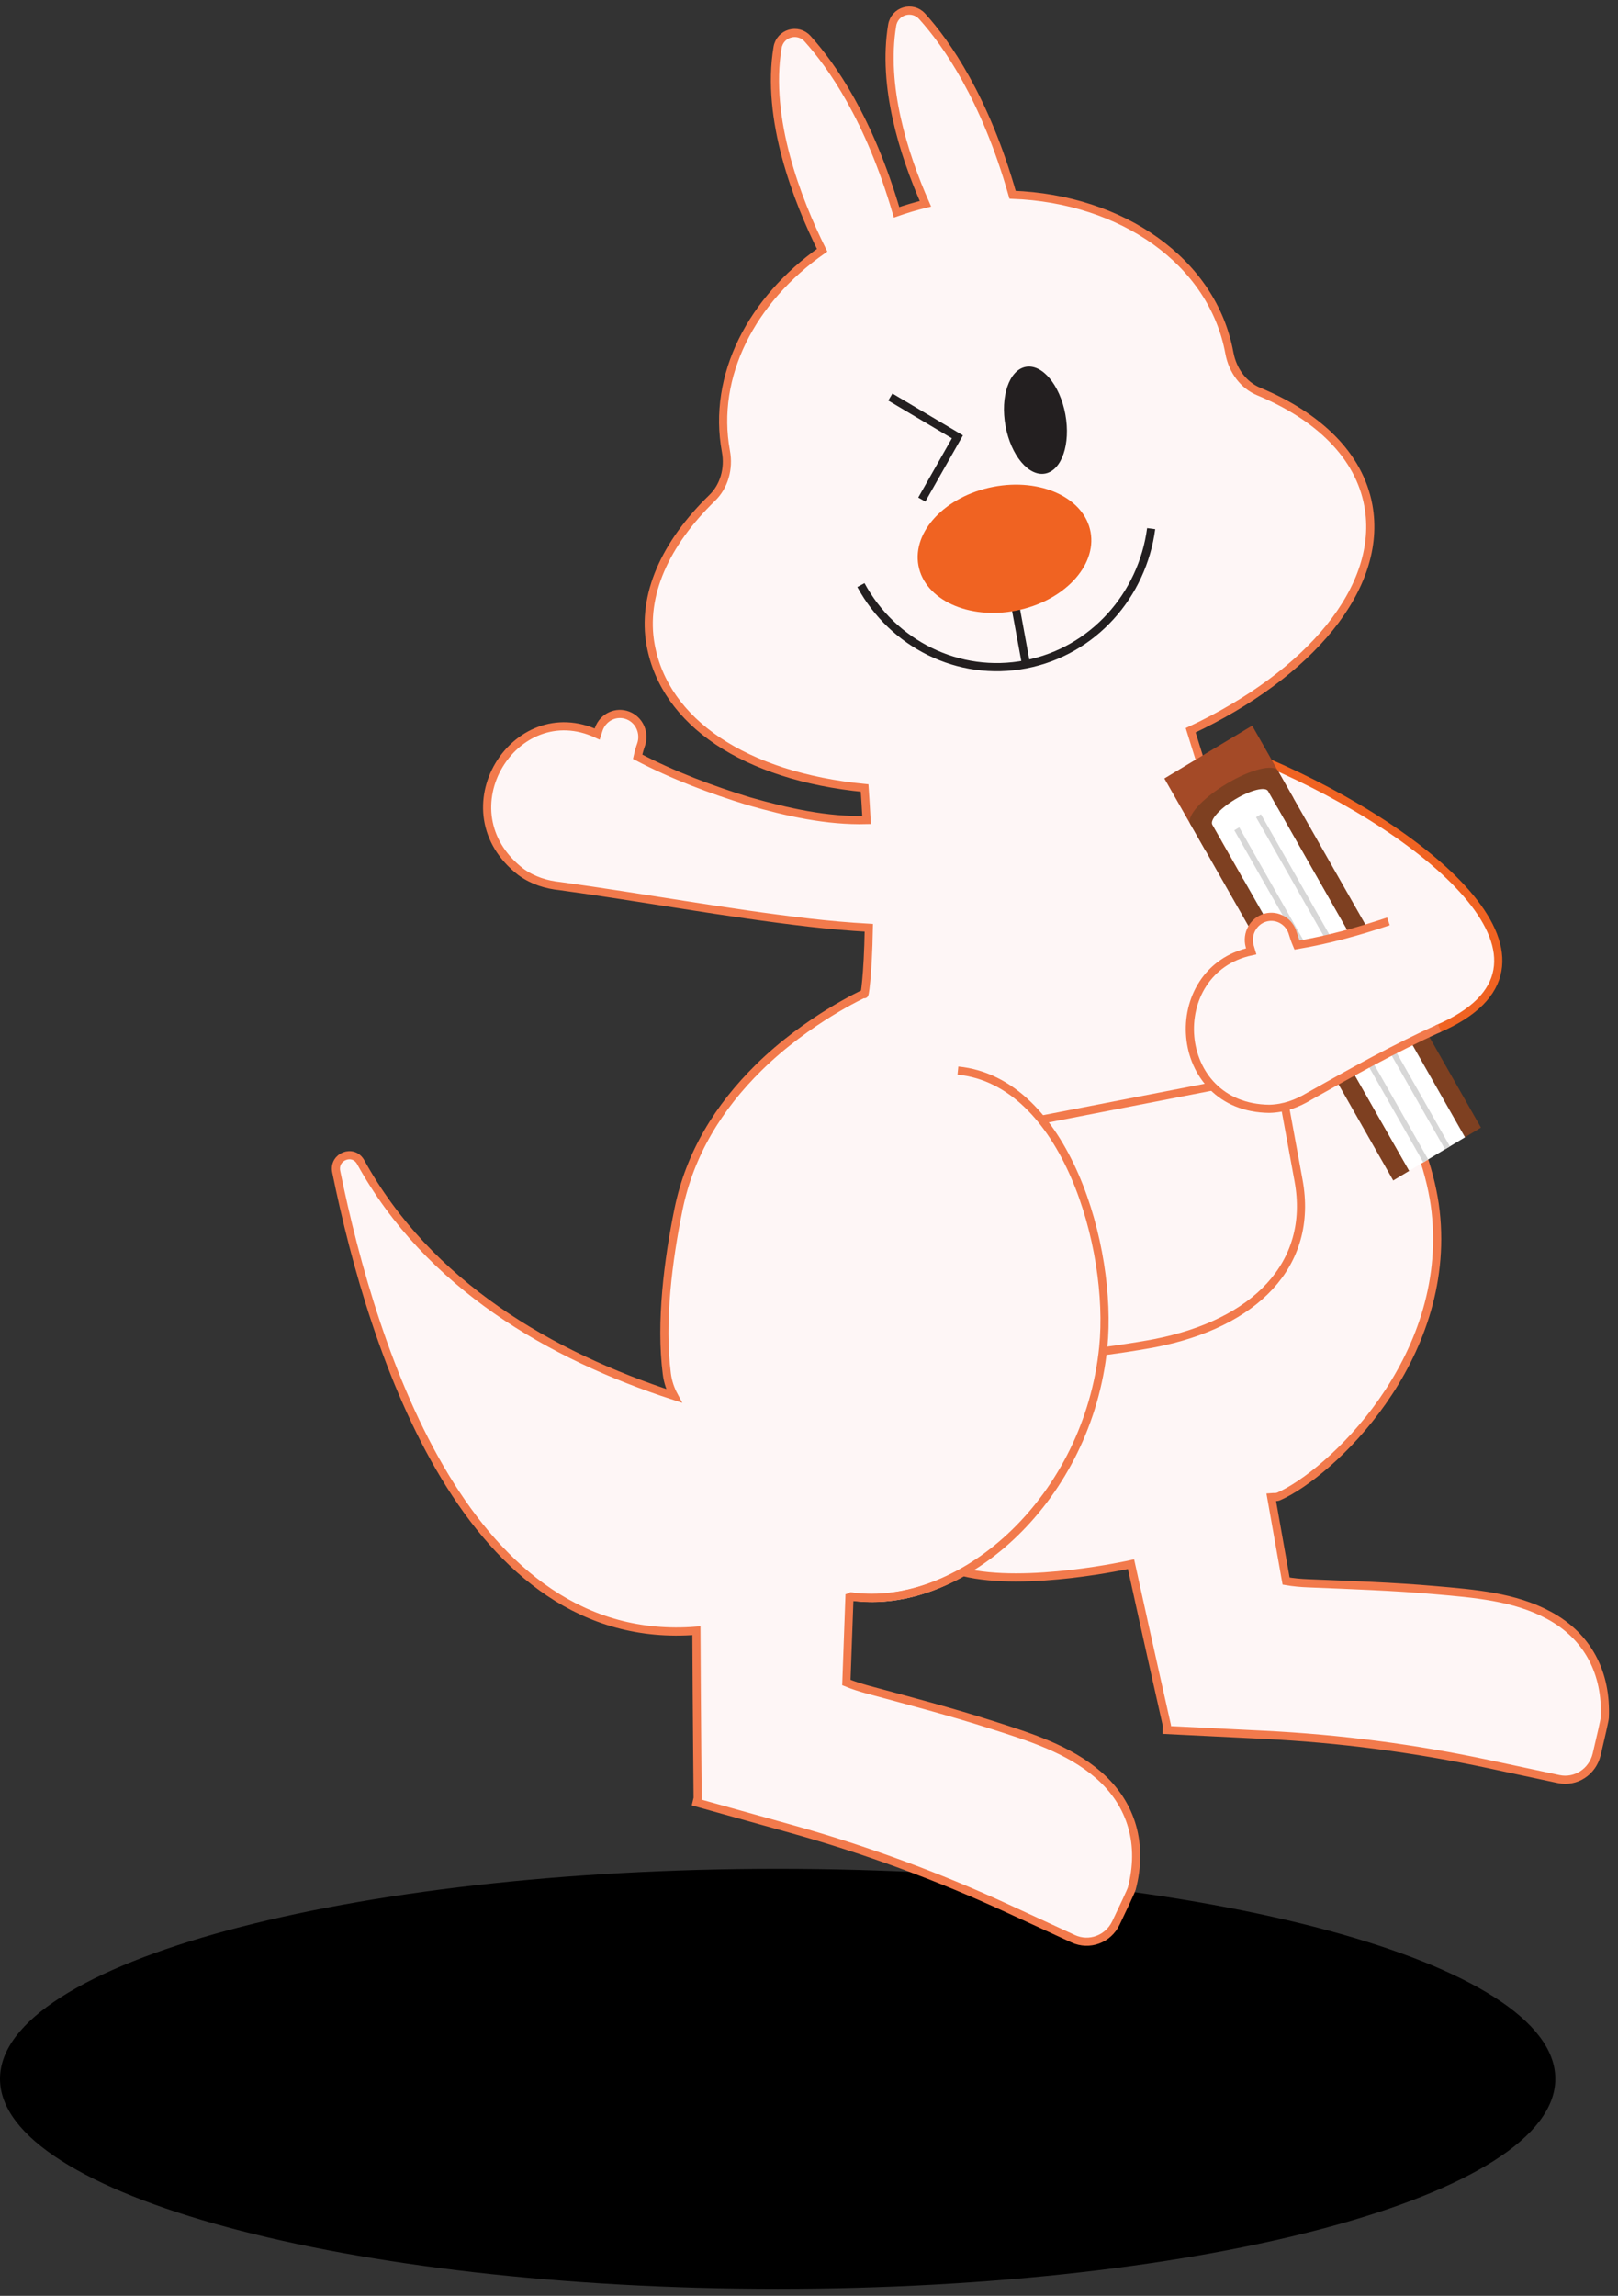 <?xml version="1.0" encoding="utf-8"?>
<svg xmlns="http://www.w3.org/2000/svg" fill="none" height="100%" overflow="visible" preserveAspectRatio="none" style="display: block;" viewBox="0 0 153 217" width="100%">
<rect x="0" y="0" width="153" height="217" fill="#333333" stroke="none"/>
<g id="Group 1">
<path d="M73.536 216.34C114.149 216.34 147.073 207.453 147.073 196.489C147.073 185.526 114.149 176.638 73.536 176.638C32.923 176.638 -4.41509e-05 185.526 -4.41509e-05 196.489C-4.41509e-05 207.453 32.923 216.34 73.536 216.34Z" fill="black" id="Vector"/>
<g id="Group">
<path d="M120.76 72.802L117.345 76.686C110.504 84.46 115.533 78.918 114.075 80.715H114.08L114.096 80.731L114.127 80.753L114.184 80.79L114.299 80.865L114.528 81.02C116.668 82.556 118.906 83.995 121.155 85.327C124.086 87.072 127.08 88.73 130.084 90.367L130.886 88.602L135.863 97.285C150.226 91.223 136.31 79.474 120.765 72.802H120.76Z" fill="#FEF6F6" id="Vector_2"/>
<path d="M135.858 97.285C150.221 91.223 135.363 78.725 119.812 72.048" id="Vector_3" stroke="#F06322" stroke-width="0.771"/>
<path d="M56.455 69.373C56.513 69.201 56.565 69.035 56.622 68.88C57.038 67.757 58.267 67.19 59.365 67.618C60.464 68.046 61.011 69.308 60.594 70.432C60.511 70.657 60.391 71.047 60.287 71.523C63.634 73.284 67.237 74.637 70.798 75.723C75.15 76.965 79.596 77.933 84.079 77.355L84.178 77.339H84.225L84.251 77.329H84.261H84.266C84.407 79.661 83.964 72.101 84.579 82.561C85.193 93.026 84.745 85.461 84.881 87.799H84.87H84.855H84.818L84.75 87.794L84.615 87.783L84.339 87.772C81.731 87.698 79.097 87.489 76.52 87.189C68.658 86.28 60.797 84.814 52.967 83.738C51.65 83.599 50.39 83.214 49.25 82.395C41.816 76.654 48.682 65.713 56.46 69.362L56.455 69.373Z" fill="#FEF6F6" id="Vector_4"/>
<path d="M129.387 47.784C128.523 43.075 124.681 39.362 119.027 37.019C117.59 36.425 116.554 35.05 116.247 33.375C114.654 24.708 106.069 18.806 95.745 18.421C93.147 9.267 89.477 4.082 87.197 1.557C86.275 0.535 84.588 1.022 84.359 2.397C83.401 8.138 85.421 14.553 87.504 19.272C86.572 19.502 85.661 19.769 84.776 20.08C82.183 11.204 78.601 6.153 76.358 3.67C75.436 2.648 73.749 3.135 73.52 4.51C72.396 11.241 75.368 18.903 77.732 23.664C71.079 28.341 67.32 35.505 68.637 42.663C68.944 44.312 68.465 45.981 67.341 47.072C62.91 51.374 60.656 56.275 61.52 60.983C62.863 68.286 70.412 73.385 81.751 74.493C82.719 88.136 81.736 94.739 81.72 93.909C81.72 93.909 76.373 96.344 71.75 100.897C67.934 104.658 65.232 109.056 64.16 114.299C63.181 119.077 62.426 124.989 63.056 129.858C63.55 133.694 67.731 136.423 71.401 135.706L121.895 125.888C122.166 125.835 122.645 125.589 123.291 125.193C124.358 124.529 125.368 123.764 126.295 122.908C131.407 118.162 133.552 110.747 132.042 103.872C131.287 100.431 127.284 100.774 124.931 98.206C122.869 95.958 120.656 91.309 117.632 84.477C116.429 81.759 116.08 79.891 115.148 77.088C114.039 73.749 113.342 71.416 112.597 69.046C123.832 63.771 130.819 55.526 129.397 47.794L129.387 47.784Z" fill="#FEF6F6" id="Vector_5"/>
<g id="Group_2">
<path d="M94.852 50.978L97.022 62.786" id="Vector_6" stroke="#231F20" stroke-width="0.771"/>
<path d="M108.855 49.967C108.027 56.243 103.388 61.55 97.001 62.792C90.613 64.033 84.412 60.834 81.408 55.301" id="Vector_7" stroke="#231F20" stroke-width="0.771"/>
<path d="M96.064 57.719C100.559 56.845 103.72 53.517 103.126 50.286C102.531 47.054 98.405 45.143 93.91 46.017C89.415 46.89 86.254 50.218 86.848 53.45C87.443 56.681 91.569 58.593 96.064 57.719Z" fill="#F06322" id="Vector_8"/>
<path d="M98.841 44.76C100.403 44.456 101.254 41.953 100.742 39.168C100.229 36.384 98.547 34.373 96.985 34.676C95.423 34.98 94.572 37.483 95.084 40.268C95.597 43.052 97.278 45.063 98.841 44.76Z" fill="#231F20" id="Vector_9"/>
<path d="M84.193 37.527L90.534 41.289L87.166 47.217" id="Vector_10" stroke="#231F20" stroke-width="0.771"/>
</g>
<path d="M100.175 136.825C100.175 136.825 50.473 139.51 34.099 109.832C33.397 108.559 31.496 109.302 31.788 110.736C35.464 128.778 45.142 158.317 68.751 153.726C102.398 147.183 100.181 136.819 100.181 136.819L100.175 136.825Z" fill="#FEF6F6" id="Vector_11"/>
<path d="M81.152 151.351C91.242 152.34 102.773 142.1 104.195 127.98C105.121 118.756 100.691 103.128 90.602 102.138L66.419 130.158C65.852 132.501 66.258 170.13 66.258 170.13L66.159 170.542L75.051 173.02C81.949 174.946 88.691 177.423 95.209 180.43L101.368 183.271C102.867 183.966 104.637 183.314 105.361 181.794C106.058 180.333 106.787 178.793 106.845 178.573C107.907 174.518 106.907 170.73 103.742 167.974C100.93 165.524 97.208 164.379 93.782 163.282C89.935 162.051 86.036 161.029 82.136 159.975C81.46 159.793 80.793 159.579 80.148 159.312L80.439 151.26C80.673 151.292 80.913 151.324 81.152 151.345V151.351Z" fill="#FEF6F6" id="Vector_12"/>
<path d="M120.927 141.447C125.706 139.35 137.337 128.612 135.759 114.503C134.734 105.289 126.196 90.394 113.644 90.801L102.097 124.01C64.654 157.332 106.923 147.83 106.923 147.83C108.714 155.984 110.317 163.079 110.317 163.079L110.307 163.501L119.511 163.956C126.649 164.309 133.75 165.235 140.752 166.728L147.364 168.14C148.978 168.483 150.56 167.455 150.956 165.813C151.331 164.234 151.716 162.565 151.727 162.34C151.914 158.146 150.144 154.668 146.474 152.678C143.215 150.907 139.341 150.618 135.765 150.302C131.751 149.949 127.726 149.815 123.702 149.649C123.004 149.623 122.307 149.558 121.62 149.441L120.214 141.511C120.448 141.49 120.703 141.538 120.927 141.436V141.447Z" fill="#FEF6F6" id="Vector_13"/>
<path d="M97.916 105.937L101.961 127.916C103.341 127.938 107.745 127.237 109.177 126.958C118.631 125.118 124.259 119.548 122.791 111.571C122.249 108.628 121.333 103.609 120.937 101.464L97.916 105.937Z" fill="#FEF6F6" id="Vector_14" stroke="#F27A4C" stroke-width="0.771"/>
<path d="M81.023 150.965C91.222 151.966 102.889 141.613 104.326 127.333C105.263 118.007 100.78 102.197 90.582 101.196L66.129 129.532C65.556 131.902 65.962 169.954 65.962 169.954L65.863 170.366L74.854 172.875C81.83 174.823 88.645 177.327 95.241 180.371L101.473 183.244C102.993 183.945 104.779 183.287 105.513 181.751C106.221 180.275 106.955 178.718 107.012 178.498C108.09 174.4 107.075 170.564 103.878 167.776C101.035 165.299 97.272 164.143 93.804 163.036C89.915 161.789 85.969 160.757 82.028 159.692C81.346 159.505 80.674 159.291 80.018 159.023L80.31 150.88C80.549 150.912 80.789 150.944 81.028 150.965H81.023Z" fill="#FEF6F6" id="Vector_15"/>
<path d="M80.305 150.875C80.544 150.907 80.784 150.939 81.023 150.96C91.222 151.961 102.889 141.608 104.326 127.328C105.263 118.002 100.78 102.192 90.582 101.191" id="Vector_16" stroke="#F27A4C" stroke-width="0.771"/>
<path d="M146.469 152.678C143.21 150.907 139.336 150.618 135.76 150.302C131.746 149.949 127.721 149.815 123.697 149.649C122.999 149.623 122.302 149.558 121.615 149.441L120.209 141.511C120.443 141.49 120.698 141.538 120.922 141.436C125.701 139.339 137.332 128.601 135.754 114.492C135.385 111.169 134.031 107.103 131.865 103.283C131.704 102.85 131.48 102.491 131.215 102.176C128.763 98.206 125.431 94.615 121.396 92.566C120.271 90.351 119.038 87.644 117.627 84.455C116.424 81.737 116.075 79.87 115.143 77.066C114.035 73.728 113.337 71.395 112.592 69.025C123.827 63.749 130.814 55.504 129.393 47.773C128.528 43.065 124.686 39.352 119.032 37.008C117.596 36.414 116.56 35.039 116.252 33.365C114.659 24.697 106.074 18.796 95.751 18.41C93.153 9.256 89.483 4.071 87.202 1.546C86.281 0.524 84.594 1.011 84.365 2.386C83.407 8.127 85.427 14.542 87.509 19.261C86.578 19.491 85.666 19.759 84.781 20.069C82.189 11.193 78.607 6.142 76.363 3.659C75.442 2.638 73.755 3.124 73.526 4.499C72.401 11.23 75.374 18.892 77.738 23.654C71.084 28.33 67.325 35.494 68.642 42.653C68.95 44.301 68.471 45.97 67.346 47.062C62.916 51.363 60.661 56.264 61.526 60.972C62.869 68.276 70.418 73.375 81.757 74.482C81.829 75.536 81.892 76.537 81.944 77.51C78.191 77.607 74.468 76.772 70.808 75.729C67.247 74.637 63.645 73.284 60.297 71.529C60.406 71.047 60.521 70.657 60.604 70.437C61.021 69.308 60.474 68.051 59.376 67.623C58.277 67.195 57.054 67.757 56.632 68.886C56.575 69.041 56.517 69.207 56.465 69.378C48.687 65.729 41.821 76.665 49.255 82.411C50.395 83.235 51.66 83.621 52.972 83.754C60.802 84.83 68.663 86.296 76.525 87.205C78.383 87.419 80.273 87.585 82.157 87.692C82.074 92.288 81.731 94.401 81.72 93.909C81.72 93.909 76.374 96.344 71.751 100.897C67.934 104.658 65.233 109.056 64.16 114.299C63.181 119.077 62.426 124.989 63.056 129.858C63.15 130.597 63.384 131.292 63.728 131.934C52.066 128.135 40.524 121.474 34.105 109.843C33.402 108.569 31.502 109.313 31.794 110.747C35.313 128.028 44.346 155.856 65.852 154.133C65.894 162.586 65.972 169.959 65.972 169.959L65.873 170.371L74.864 172.88C81.84 174.828 88.655 177.332 95.251 180.376L101.483 183.249C103.003 183.95 104.789 183.292 105.523 181.757C106.231 180.28 106.965 178.723 107.022 178.504C108.1 174.405 107.084 170.569 103.888 167.782C101.045 165.304 97.281 164.149 93.819 163.041C89.93 161.795 85.984 160.762 82.043 159.697C81.361 159.51 80.689 159.296 80.033 159.028L80.325 150.976C80.398 150.955 80.466 150.933 80.538 150.912C80.71 150.933 80.877 150.955 81.049 150.976C84.37 151.303 87.848 150.414 91.081 148.59C97.057 150.067 106.949 147.846 106.949 147.846C108.74 156 110.343 163.095 110.343 163.095L110.333 163.517L119.537 163.972C126.675 164.325 133.776 165.251 140.778 166.744L147.39 168.156C149.004 168.499 150.587 167.471 150.982 165.829C151.357 164.25 151.742 162.581 151.753 162.356C151.94 158.162 150.17 154.684 146.5 152.694L146.469 152.678Z" id="Vector_17" stroke="#F27A4C" stroke-width="0.771"/>
<g id="Group_3">
<path d="M122.303 75.427L118.408 68.588L110.104 73.58L113.998 80.419L122.303 75.427Z" fill="#A44A27" id="Vector_18"/>
<path d="M133.259 110.667L114.07 76.96L112.556 77.87L131.745 111.577L133.259 110.667Z" fill="#7E4021" id="Vector_19"/>
<path d="M140.04 106.581L120.852 72.874L119.337 73.784L138.526 107.492L140.04 106.581Z" fill="#7E4021" id="Vector_20"/>
<path d="M117.445 76.664C119.737 75.285 121.268 73.591 120.863 72.879C120.458 72.168 118.271 72.709 115.978 74.088C113.685 75.466 112.154 77.161 112.559 77.872C112.964 78.583 115.152 78.043 117.445 76.664Z" fill="#7E4021" id="Vector_21"/>
<path d="M119.912 74.776C119.657 74.327 118.267 74.669 116.809 75.547C115.352 76.424 114.383 77.5 114.638 77.949L133.261 110.661L138.534 107.494L119.912 74.782V74.776Z" fill="white" id="Vector_22"/>
<path d="M137.104 108.352L119.234 76.963L118.772 77.241L136.641 108.63L137.104 108.352Z" fill="#D7D7D7" id="Vector_23"/>
<path d="M135.051 109.591L117.182 78.202L116.719 78.48L134.588 109.869L135.051 109.591Z" fill="#D7D7D7" id="Vector_24"/>
</g>
<path d="M118.313 89.918C118.261 89.747 118.209 89.581 118.167 89.42C117.855 88.259 118.516 87.055 119.645 86.734C120.775 86.413 121.947 87.093 122.259 88.254C122.321 88.484 122.452 88.869 122.644 89.324C125.57 88.832 128.475 88.035 131.292 87.088L135.821 97.071C131.807 99.249 127.767 101.389 123.805 103.62C122.665 104.31 121.431 104.77 120.036 104.803C110.738 104.712 109.952 91.716 118.318 89.918H118.313Z" fill="#FEF6F6" id="Vector_25"/>
<path d="M136.129 97.168C131.912 99.062 127.763 101.389 123.801 103.62C122.661 104.31 121.427 104.77 120.032 104.803C110.734 104.712 109.948 91.716 118.314 89.918C118.262 89.747 118.21 89.581 118.168 89.42C117.856 88.259 118.517 87.055 119.647 86.734C120.776 86.413 121.948 87.093 122.26 88.254C122.323 88.484 122.453 88.869 122.645 89.324C125.571 88.832 128.476 88.035 131.293 87.088" id="Vector_26" stroke="#F27A4C" stroke-width="0.771"/>
</g>
</g>
</svg>